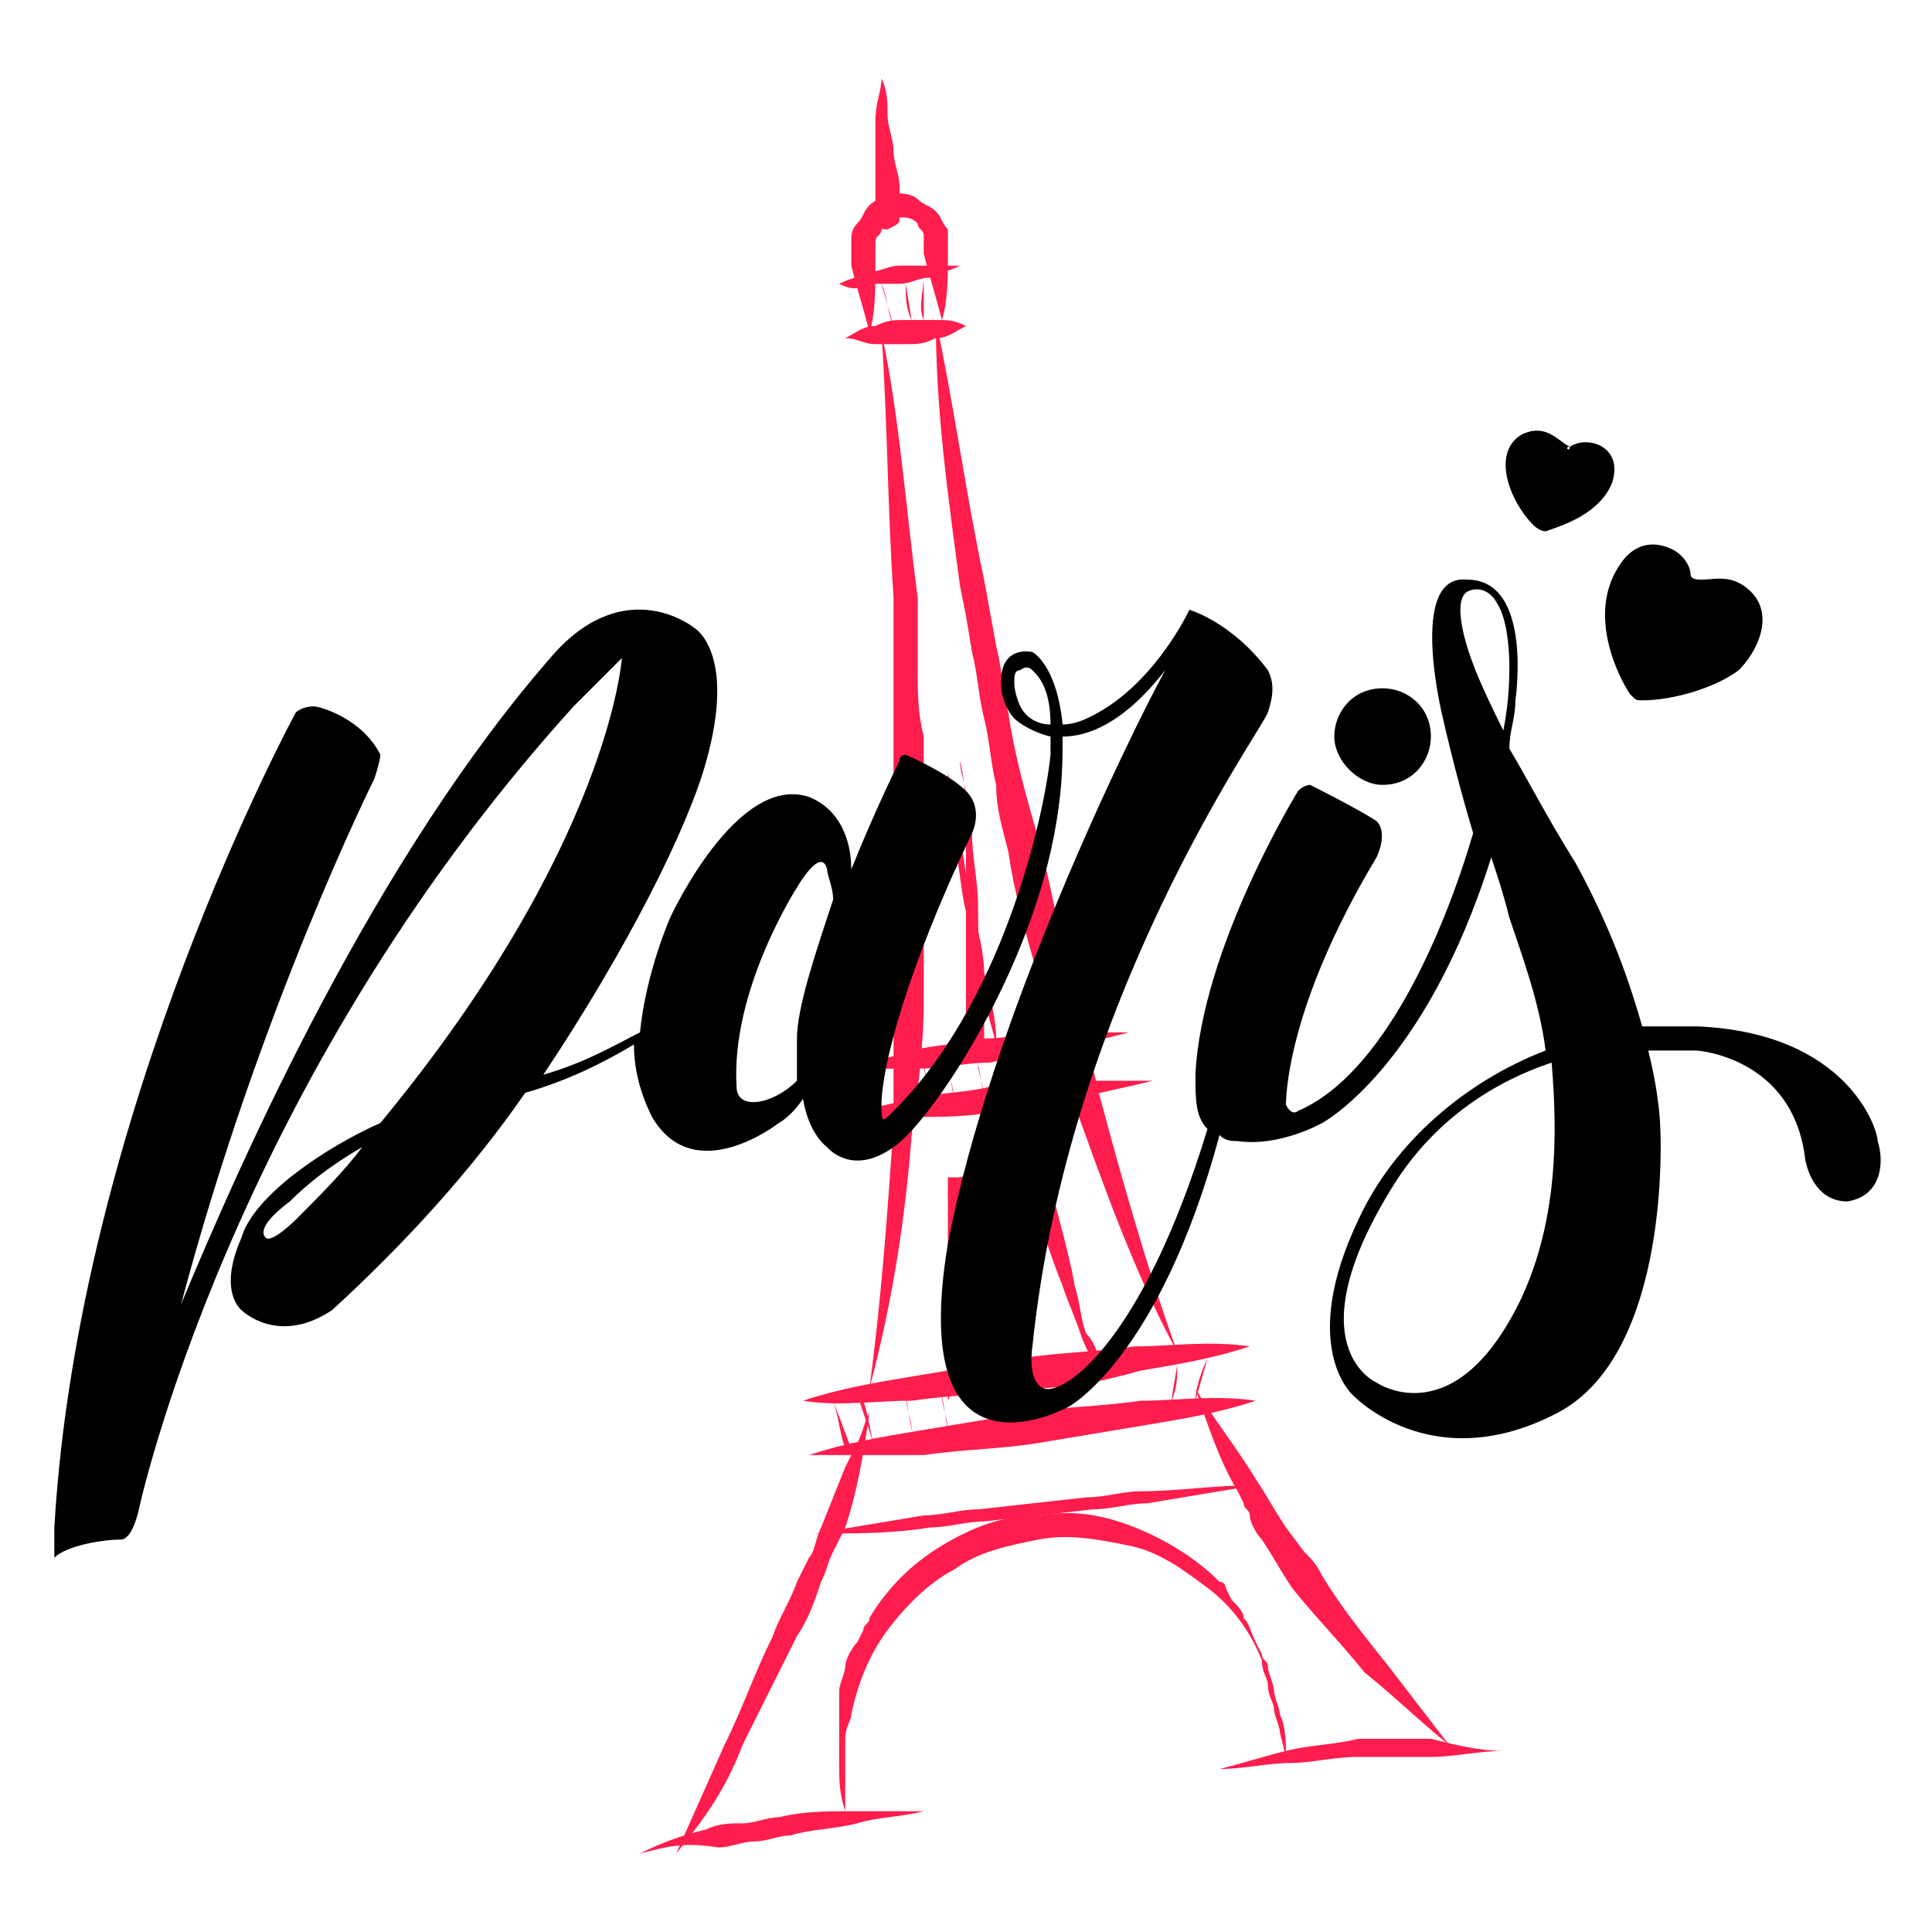 <?xml version="1.0" encoding="utf-8"?>
<!-- Generator: Adobe Illustrator 24.1.0, SVG Export Plug-In . SVG Version: 6.00 Build 0)  -->
<svg version="1.1" id="Layer_1" xmlns="http://www.w3.org/2000/svg" xmlns:xlink="http://www.w3.org/1999/xlink" x="0px" y="0px"
	 width="32px" height="32px" viewBox="0 0 32 32" style="enable-background:new 0 0 32 32;" xml:space="preserve">
<style type="text/css">
	.st0{fill:#FF1D4D;}
</style>
<g>
	<g>
		<g>
			<path class="st0" d="M13.4,24.1c0.6-0.2,1.2-0.3,1.8-0.4c0.6-0.1,1.2-0.2,1.8-0.3c0.6-0.1,1.2-0.1,1.9-0.2c0.6,0,1.2-0.1,1.9,0
				c-0.6,0.2-1.2,0.3-1.8,0.4c-0.6,0.1-1.2,0.2-1.8,0.3c-0.6,0.1-1.2,0.1-1.9,0.2C14.6,24.1,14,24.1,13.4,24.1z"/>
		</g>
	</g>
	<g>
		<g>
			<path class="st0" d="M13.5,25.4c0.6-0.1,1.2-0.2,1.8-0.3c0.3,0,0.6-0.1,0.9-0.1l0.9-0.1l0.9-0.1c0.3,0,0.6-0.1,0.9-0.1
				c0.6,0,1.2-0.1,1.9-0.1c-0.6,0.1-1.2,0.2-1.8,0.3c-0.3,0-0.6,0.1-0.9,0.1l-0.9,0.1l-0.9,0.1c-0.3,0-0.6,0.1-0.9,0.1
				C14.8,25.4,14.2,25.4,13.5,25.4z"/>
		</g>
	</g>
	<g>
		<g>
			<path class="st0" d="M13.3,23.2c0.6-0.2,1.2-0.3,1.8-0.4c0.6-0.1,1.2-0.2,1.8-0.3c0.6-0.1,1.2-0.1,1.9-0.2c0.6,0,1.2-0.1,1.9,0
				c-0.6,0.2-1.2,0.3-1.8,0.4C18.2,22.9,17.6,23,17,23c-0.6,0.1-1.2,0.1-1.9,0.2C14.5,23.2,13.9,23.3,13.3,23.2z"/>
		</g>
	</g>
	<g>
		<g>
			<path class="st0" d="M13.8,18.5c0.4-0.1,0.9-0.2,1.3-0.3c0.4-0.1,0.9-0.1,1.3-0.2c0.4-0.1,0.9-0.1,1.3-0.1c0.4,0,0.9,0,1.4,0
				c-0.4,0.1-0.9,0.2-1.3,0.3c-0.4,0.1-0.9,0.1-1.3,0.2c-0.4,0.1-0.9,0.1-1.3,0.1C14.7,18.6,14.3,18.6,13.8,18.5z"/>
		</g>
	</g>
	<g>
		<g>
			<path class="st0" d="M14,17.7c0.4-0.1,0.8-0.2,1.1-0.3c0.4-0.1,0.8-0.1,1.2-0.2c0.4,0,0.8-0.1,1.2-0.1c0.4,0,0.8,0,1.2,0
				c-0.4,0.1-0.8,0.2-1.1,0.3c-0.4,0.1-0.8,0.1-1.2,0.2c-0.4,0-0.8,0.1-1.2,0.1C14.8,17.7,14.4,17.7,14,17.7z"/>
		</g>
	</g>
	<g>
		<g>
			<path class="st0" d="M11.2,30.7l0.8-1.8c0.3-0.6,0.5-1.2,0.8-1.8c0.1-0.3,0.3-0.6,0.4-0.9l0.2-0.4c0.1-0.1,0.1-0.3,0.2-0.5
				l0.2-0.5l0.2-0.5l0.1-0.2c0-0.1,0.1-0.2,0.1-0.2c0.1-0.2,0.1-0.3,0.2-0.5c-0.1,0.7-0.2,1.3-0.4,1.9l-0.1,0.2l-0.1,0.2
				c-0.1,0.2-0.1,0.3-0.2,0.5c-0.1,0.3-0.2,0.6-0.4,0.9c-0.3,0.6-0.6,1.2-0.9,1.8C12,29.7,11.6,30.2,11.2,30.7z"/>
		</g>
	</g>
	<g>
		<g>
			<path class="st0" d="M24,28.9c-0.5-0.4-0.9-0.8-1.4-1.2c-0.4-0.5-0.8-0.9-1.2-1.4c-0.2-0.3-0.3-0.5-0.5-0.8
				c-0.1-0.1-0.2-0.3-0.2-0.4c0-0.1-0.1-0.1-0.1-0.2l-0.1-0.2c-0.3-0.5-0.5-1.1-0.7-1.7c0.3,0.5,0.7,1,1,1.5
				c0.2,0.3,0.3,0.5,0.5,0.8l0.3,0.4c0.1,0.1,0.2,0.2,0.3,0.4c0.3,0.5,0.7,1,1.1,1.5L24,28.9z"/>
		</g>
	</g>
	<g>
		<g>
			<path class="st0" d="M14.4,23c0.2-1.5,0.3-2.9,0.4-4.4c0-0.2,0-0.4,0-0.5l0-0.5c0-0.4,0-0.7,0-1.1c0-0.7,0-1.5,0-2.2
				c0-0.7,0-1.5,0-2.2c0-0.4,0-0.7,0-1.1l0-1.1c-0.1-1.5-0.1-2.9-0.2-4.4c0.3,1.4,0.4,2.9,0.6,4.4l0,0.6l0,0.6c0,0.4,0,0.7,0.1,1.1
				c0,0.4,0,0.7,0,1.1c0,0.4,0,0.7,0,1.1c0,0.7,0,1.5,0,2.2c0,0.7-0.1,1.5-0.2,2.2C15,20.1,14.8,21.5,14.4,23z"/>
		</g>
	</g>
	<g>
		<g>
			<path class="st0" d="M19.5,22.4c-0.7-1.3-1.2-2.7-1.7-4.1c-0.2-0.7-0.5-1.4-0.6-2.1c-0.2-0.7-0.4-1.4-0.5-2.1
				c-0.1-0.4-0.2-0.7-0.2-1.1c-0.1-0.4-0.1-0.7-0.2-1.1c-0.1-0.4-0.1-0.7-0.2-1.1L16,10.2l-0.1-0.5c-0.2-1.5-0.4-2.9-0.4-4.4
				c0.3,1.4,0.5,2.9,0.8,4.3l0.2,1.1c0.1,0.4,0.1,0.7,0.2,1.1c0.1,0.7,0.3,1.4,0.5,2.1c0.2,0.7,0.3,1.4,0.5,2.1
				c0.1,0.4,0.2,0.7,0.3,1.1l0.1,0.5c0,0.2,0.1,0.4,0.1,0.5C18.6,19.6,19,21,19.5,22.4z"/>
		</g>
	</g>
	<g>
		<g>
			<path class="st0" d="M14.6,1.3c0.1,0.2,0.1,0.4,0.1,0.6c0,0.2,0.1,0.4,0.1,0.6c0,0.2,0.1,0.4,0.1,0.6c0,0.1,0,0.2,0,0.3
				c0,0.1,0,0.1,0,0.2c0,0.1,0,0.1-0.2,0.2c-0.2,0-0.2-0.1-0.2-0.1c0,0,0-0.1,0-0.2c0-0.1,0-0.2,0-0.3c0-0.2,0-0.4,0-0.6
				c0-0.2,0-0.4,0-0.6C14.5,1.7,14.6,1.5,14.6,1.3z"/>
		</g>
	</g>
	<g>
		<g>
			<path class="st0" d="M14,5.6c0.2-0.1,0.3-0.2,0.5-0.2c0.2-0.1,0.3-0.1,0.5-0.1c0.2,0,0.3,0,0.5,0c0.2,0,0.3,0,0.5,0.1
				c-0.2,0.1-0.3,0.2-0.5,0.2c-0.2,0.1-0.3,0.1-0.5,0.1c-0.2,0-0.3,0-0.5,0C14.3,5.7,14.2,5.6,14,5.6z"/>
		</g>
	</g>
	<g>
		<g>
			<path class="st0" d="M13.9,4.7c0.2-0.1,0.3-0.1,0.5-0.2c0.2,0,0.3-0.1,0.5-0.1c0.2,0,0.3,0,0.5,0c0.2,0,0.3,0,0.5,0
				c-0.2,0.1-0.3,0.1-0.5,0.2c-0.2,0-0.3,0.1-0.5,0.1c-0.2,0-0.3,0-0.5,0C14.2,4.8,14.1,4.8,13.9,4.7z"/>
		</g>
	</g>
	<g>
		<g>
			<path class="st0" d="M18.3,22.9c-0.1-0.2-0.3-0.5-0.4-0.8c-0.1-0.3-0.2-0.5-0.3-0.8c-0.2-0.5-0.4-1.1-0.5-1.6l0.2,0.2
				c-0.4,0.1-0.8,0.1-1.3,0.1l0.2-0.2c0,0.6-0.1,1.1-0.2,1.7c0,0.3-0.1,0.6-0.1,0.9c-0.1,0.3-0.1,0.6-0.2,0.8c0-0.3,0-0.6,0-0.9
				c0-0.3,0-0.6,0-0.9c0-0.6,0-1.1,0-1.7l0-0.2l0.2,0c0.4-0.1,0.8-0.1,1.3-0.1l0.2,0l0,0.2c0.1,0.5,0.3,1.1,0.4,1.7
				c0.1,0.3,0.1,0.6,0.2,0.8C18.2,22.3,18.2,22.6,18.3,22.9z"/>
		</g>
	</g>
	<g>
		<g>
			<path class="st0" d="M14.4,5.5c-0.1-0.4-0.2-0.7-0.3-1.1l0-0.1l0-0.1c0-0.1,0-0.1,0-0.2c0-0.1,0-0.2,0.1-0.3
				c0.1-0.1,0.1-0.2,0.2-0.3c0.1-0.1,0.2-0.1,0.4-0.2c0.1,0,0.3,0,0.4,0.1c0.1,0.1,0.2,0.1,0.3,0.2c0.1,0.1,0.1,0.2,0.2,0.3
				c0,0.1,0,0.1,0,0.2l0,0.1l0,0.1c0,0.4,0,0.8-0.1,1.1c-0.1-0.4-0.2-0.7-0.3-1.1l0-0.1l0-0.1c0,0,0-0.1,0-0.1
				c0-0.1-0.1-0.1-0.1-0.2c-0.1-0.1-0.2-0.1-0.3-0.1c-0.1,0-0.2,0.1-0.3,0.2c0,0.1-0.1,0.1-0.1,0.2c0,0,0,0.1,0,0.1l0,0.1l0,0.1
				C14.5,4.8,14.5,5.2,14.4,5.5z"/>
		</g>
	</g>
	<path class="st0" d="M14.2,23.1c0.1,0,0.1,0.1,0.1,0.1c0.1,0.3,0.1,0.5,0.2,0.8"/>
	<path class="st0" d="M15,23.1c0,0.2,0.1,0.4,0.1,0.6"/>
	<path class="st0" d="M15.6,23.1c0,0.2,0.1,0.4,0.1,0.6"/>
	<path class="st0" d="M16.3,22.9c0,0.2,0,0.4,0,0.6"/>
	<path class="st0" d="M16.9,22.9c0,0.2,0,0.4,0.1,0.6"/>
	<path class="st0" d="M17.5,22.8c0,0.2,0,0.4,0.1,0.6"/>
	<path class="st0" d="M18.3,22.7c0,0.2,0,0.4,0,0.7"/>
	<path class="st0" d="M18.8,22.7c0,0.2,0,0.5,0,0.7"/>
	<path class="st0" d="M19.5,22.6c0,0.2,0,0.4-0.1,0.6"/>
	<path class="st0" d="M20,22.5c-0.1,0.2-0.2,0.5-0.2,0.7"/>
	<path class="st0" d="M13.8,23.2c0.1,0.3,0.1,0.5,0.2,0.8c0,0,0,0.1,0.1,0"/>
	<path class="st0" d="M15.3,17.6c0,0.2,0.1,0.4,0.1,0.6"/>
	<path class="st0" d="M15.7,17.6c0,0.2,0.1,0.4,0.1,0.6"/>
	<path class="st0" d="M16.2,17.6c0,0.2,0.1,0.4,0.1,0.6"/>
	<path class="st0" d="M16.6,17.6c0,0.2,0,0.4,0,0.6"/>
	<path class="st0" d="M17,17.4c0,0.2,0,0.4,0,0.7c0,0,0,0,0,0"/>
	<path class="st0" d="M17.5,17.4c-0.1,0.2-0.1,0.4-0.1,0.6"/>
	<g>
		<g>
			<path class="st0" d="M16.5,17.3c-0.1-0.4-0.2-0.7-0.3-1.1c-0.1-0.4-0.1-0.8-0.2-1.1c-0.1-0.4-0.1-0.8-0.2-1.1
				c0-0.2,0-0.4-0.1-0.6c0-0.2,0-0.4,0-0.6c0.1,0.4,0.1,0.8,0.2,1.1c0.1,0.4,0.1,0.8,0.2,1.1c0.1,0.4,0.2,0.8,0.2,1.1
				c0.1,0.4,0.2,0.8,0.2,1.1L16.5,17.3z"/>
		</g>
	</g>
	<g>
		<g>
			<path class="st0" d="M16,17.3c0-0.4,0-0.8,0-1.1c0-0.4,0-0.8,0-1.2c0-0.4,0-0.8,0-1.2c0-0.4,0-0.8-0.1-1.2c0,0.2,0.1,0.4,0.1,0.6
				c0,0.2,0.1,0.4,0.1,0.6c0,0.4,0.1,0.8,0.1,1.2c0,0.4,0,0.8,0.1,1.2c0,0.4,0,0.8,0,1.2L16,17.3z"/>
		</g>
	</g>
	<path class="st0" d="M15.8,17.4c0.1,0,0.2-0.1,0.3-0.1"/>
	<g>
		<g>
			<path class="st0" d="M21.3,29.1l-0.1-0.4c0-0.1-0.1-0.3-0.1-0.4c0-0.1-0.1-0.2-0.1-0.4c0-0.1-0.1-0.2-0.1-0.4
				c-0.2-0.5-0.5-0.9-0.9-1.2c-0.4-0.3-0.8-0.6-1.3-0.7c-0.5-0.1-1-0.2-1.5-0.1c-0.5,0.1-1,0.2-1.4,0.5c-0.4,0.2-0.8,0.6-1.1,1
				c-0.3,0.4-0.5,0.9-0.6,1.4c0,0.1-0.1,0.2-0.1,0.4c0,0.1,0,0.3,0,0.4c0,0.1,0,0.3,0,0.4l0,0.4c-0.1-0.3-0.1-0.5-0.1-0.8
				c0-0.1,0-0.3,0-0.4c0-0.1,0-0.3,0-0.4c0-0.1,0-0.1,0-0.2l0-0.2c0-0.1,0.1-0.3,0.1-0.4c0-0.1,0.1-0.3,0.2-0.4l0.1-0.2
				c0-0.1,0.1-0.1,0.1-0.2c0.3-0.5,0.7-0.9,1.2-1.2c0.5-0.3,1-0.5,1.6-0.5c0.6-0.1,1.1,0,1.6,0.2c0.5,0.2,1,0.5,1.4,0.9
				c0.1,0,0.1,0.1,0.1,0.1l0.1,0.2c0.1,0.1,0.2,0.2,0.2,0.3c0.1,0.1,0.1,0.2,0.2,0.4l0.1,0.2c0,0.1,0.1,0.1,0.1,0.2
				c0,0.1,0.1,0.3,0.1,0.4c0,0.1,0.1,0.3,0.1,0.4C21.3,28.6,21.3,28.9,21.3,29.1z"/>
		</g>
	</g>
	<path class="st0" d="M14.6,4.7c0.1,0.2,0.1,0.5,0.2,0.7"/>
	<path class="st0" d="M15,4.7c0,0.2,0,0.4,0.1,0.6"/>
	<path class="st0" d="M15.3,4.6c0,0.2-0.1,0.5,0,0.7"/>
	<g>
		<g>
			<path class="st0" d="M24.9,29c-0.4,0-0.8,0.1-1.2,0.1c-0.2,0-0.4,0-0.6,0c-0.2,0-0.4,0-0.6,0c-0.4,0-0.8,0.1-1.1,0.1
				c-0.4,0-0.8,0.1-1.2,0.1c0.4-0.1,0.7-0.2,1.1-0.3c0.4-0.1,0.8-0.1,1.2-0.2c0.2,0,0.4,0,0.6,0c0.2,0,0.4,0,0.6,0
				C24.1,28.9,24.5,29,24.9,29z"/>
		</g>
	</g>
	<g>
		<g>
			<path class="st0" d="M10.6,30.7c0.4-0.2,0.7-0.3,1.1-0.4c0.2-0.1,0.4-0.1,0.6-0.1c0.2,0,0.4-0.1,0.6-0.1c0.4-0.1,0.8-0.1,1.2-0.1
				c0.4,0,0.8,0,1.2,0c-0.4,0.1-0.8,0.1-1.1,0.2c-0.4,0.1-0.8,0.1-1.1,0.2c-0.2,0-0.4,0.1-0.6,0.1c-0.2,0-0.4,0.1-0.6,0.1
				C11.3,30.5,11,30.6,10.6,30.7z"/>
		</g>
	</g>
</g>
<g>
	<path d="M31.1,18.9c0-0.2-0.5-1.8-3-1.9c-0.3,0-0.6,0-0.9,0c-0.2-0.7-0.5-1.6-1.1-2.7c-0.5-0.8-0.8-1.4-1.1-1.9
		c0-0.3,0.1-0.5,0.1-0.8c0,0,0.3-2-0.8-2c-1-0.1-0.4,2.3-0.4,2.3s0.2,0.9,0.5,1.9c-0.5,1.7-1.5,4-2.9,4.6c0,0-0.1,0.1-0.2-0.1
		c0-0.1,0-1.6,1.5-4.1c0,0,0.2-0.4,0-0.6c-0.3-0.2-1.1-0.6-1.1-0.6s-0.1,0-0.2,0.1c0,0-1.6,2.6-1.7,4.7c0,0.4,0,0.7,0.2,0.9
		c-1.1,3.6-2.4,4.4-2.7,4.3c-0.3-0.1-0.2-0.7-0.2-0.7c0.6-5.8,3.8-10.2,3.9-10.5c0.1-0.3,0.1-0.5,0-0.7c-0.6-0.8-1.3-1-1.3-1
		s-0.6,1.3-1.7,1.8c0,0-0.2,0.1-0.4,0.1c-0.1-1-0.5-1.2-0.5-1.2s-0.4-0.1-0.5,0.3c-0.1,0.5,0.2,0.8,0.2,0.8s0.2,0.2,0.6,0.3
		c0,0.1,0,0.2,0,0.3c-0.1,1-0.8,4.2-2.7,6c-0.1,0.1-0.1,0-0.1-0.2c0-0.6,0.4-2.2,1.5-4.5c0,0,0.2-0.4-0.1-0.7c-0.3-0.3-1-0.6-1-0.6
		s-0.1,0-0.1,0.1c0,0-0.4,0.8-0.8,1.8c0-0.5-0.2-1-0.7-1.2c-1.2-0.4-2.3,2-2.3,2s-0.4,0.9-0.5,1.9c-0.4,0.2-0.9,0.5-1.6,0.7
		c1.4-2.1,2.4-4.1,2.7-5.2c0.5-1.8-0.2-2.2-0.2-2.2s-1.1-0.9-2.3,0.4C6.2,14.2,4,19.2,3,21.6c1.3-4.9,3.2-8.7,3.2-8.7
		s0.1-0.3,0.1-0.4c-0.3-0.6-1-0.8-1.1-0.8c-0.2,0-0.3,0.1-0.3,0.1s-3.6,6.6-4,13.5c0,0.3,0,0.5,0,0.5c0.2-0.2,0.8-0.3,1.1-0.3
		c0.2,0,0.3-0.5,0.3-0.5S3.8,18,9.5,11.7c0,0,0.6-0.6,0.8-0.8c0,0-0.2,3.1-4,7.7C5.4,19,4.2,19.8,4,20.5C3.6,21.4,4,21.7,4,21.7
		s0.6,0.6,1.5,0c1.2-1.1,2.3-2.3,3.2-3.6c0.7-0.2,1.3-0.5,1.8-0.8c0,0.4,0.1,0.8,0.3,1.2c0.7,1.2,2.1,0.1,2.1,0.1s0.2-0.1,0.4-0.4
		c0.1,0.6,0.4,0.8,0.4,0.8s0.4,0.5,1.1,0c0.6-0.4,2.3-2.9,2.7-5.4c0.1-0.6,0.1-1,0.1-1.4c0.4,0,1-0.2,1.7-1.1
		c-0.6,1.1-2.9,5.8-3.6,9.5c-0.7,4.2,2,2.7,2,2.7s1.5-0.8,2.5-4.5c0.1,0.1,0.2,0.1,0.3,0.1c0.7,0.1,1.4-0.3,1.4-0.3s1.7-0.9,2.8-4.4
		c0.1,0.3,0.2,0.6,0.3,1c0.2,0.6,0.5,1.4,0.6,2.2c-1.3,0.5-2.5,1.5-3.1,2.8c-1,2.1-0.1,2.9-0.1,2.9s1.3,1.4,3.4,0.3
		c1.9-1,1.7-4.7,1.7-4.7s0-0.5-0.2-1.3c0.5,0,0.8,0,0.8,0s1.6,0.1,1.8,1.8c0,0,0.1,0.7,0.7,0.7C31.2,19.8,31.2,19.2,31.1,18.9z
		 M4.9,20.2c0,0-0.4,0.4-0.5,0.3c-0.1-0.1,0-0.3,0.4-0.6c0.1-0.1,0.5-0.5,1.2-0.9C5.7,19.4,5.3,19.8,4.9,20.2z M13.2,17.2
		c0,0.3,0,0.5,0,0.7c-0.4,0.4-1,0.5-1,0.1c-0.1-1.6,1-3.3,1-3.3s0.4-0.7,0.5-0.3c0,0.1,0.1,0.3,0.1,0.5
		C13.5,15.8,13.2,16.7,13.2,17.2z M16.9,11.7c0,0-0.1-0.2-0.1-0.4c0-0.1,0-0.2,0.1-0.2c0,0,0.1-0.1,0.2,0c0.1,0.1,0.3,0.3,0.3,0.9
		C17.2,12,17,11.9,16.9,11.7z M24.9,12.1c-0.4-0.8-0.5-1.1-0.5-1.1s-0.4-1-0.1-1.2c0.2-0.1,0.4,0,0.5,0.2c0.2,0.3,0.2,1,0.2,1
		C25,11.2,25,11.6,24.9,12.1z M25.2,21.5c-1.1,2.3-2.4,1.4-2.4,1.4s-1.4-0.6,0.3-3.3c0.7-1.1,1.7-1.7,2.6-2
		C25.8,18.8,25.8,20.2,25.2,21.5z M22.9,13c0.5,0,0.8-0.4,0.8-0.8c0-0.5-0.4-0.8-0.8-0.8c-0.5,0-0.8,0.4-0.8,0.8
		C22.1,12.6,22.5,13,22.9,13z"/>
	<g>
		<path d="M27.2,11.6c-0.1,0-0.1,0-0.2-0.1c-0.2-0.3-0.7-1.3-0.2-2.1c0.3-0.5,0.7-0.4,0.9-0.3C27.9,9.2,28,9.4,28,9.5
			c0,0.1,0.1,0.1,0.2,0.1c0.2,0,0.5-0.1,0.8,0.2c0.4,0.4,0.1,1-0.2,1.3C28.4,11.4,27.7,11.6,27.2,11.6z"/>
		<path d="M26,7.4C26,7.5,25.9,7.4,26,7.4c-0.2-0.1-0.4-0.4-0.8-0.2c-0.5,0.3-0.2,1.1,0.2,1.5c0,0,0.1,0.1,0.2,0.1
			c0.3-0.1,0.9-0.3,1.1-0.8C26.9,7.4,26.3,7.2,26,7.4z"/>
	</g>
</g>
</svg>
